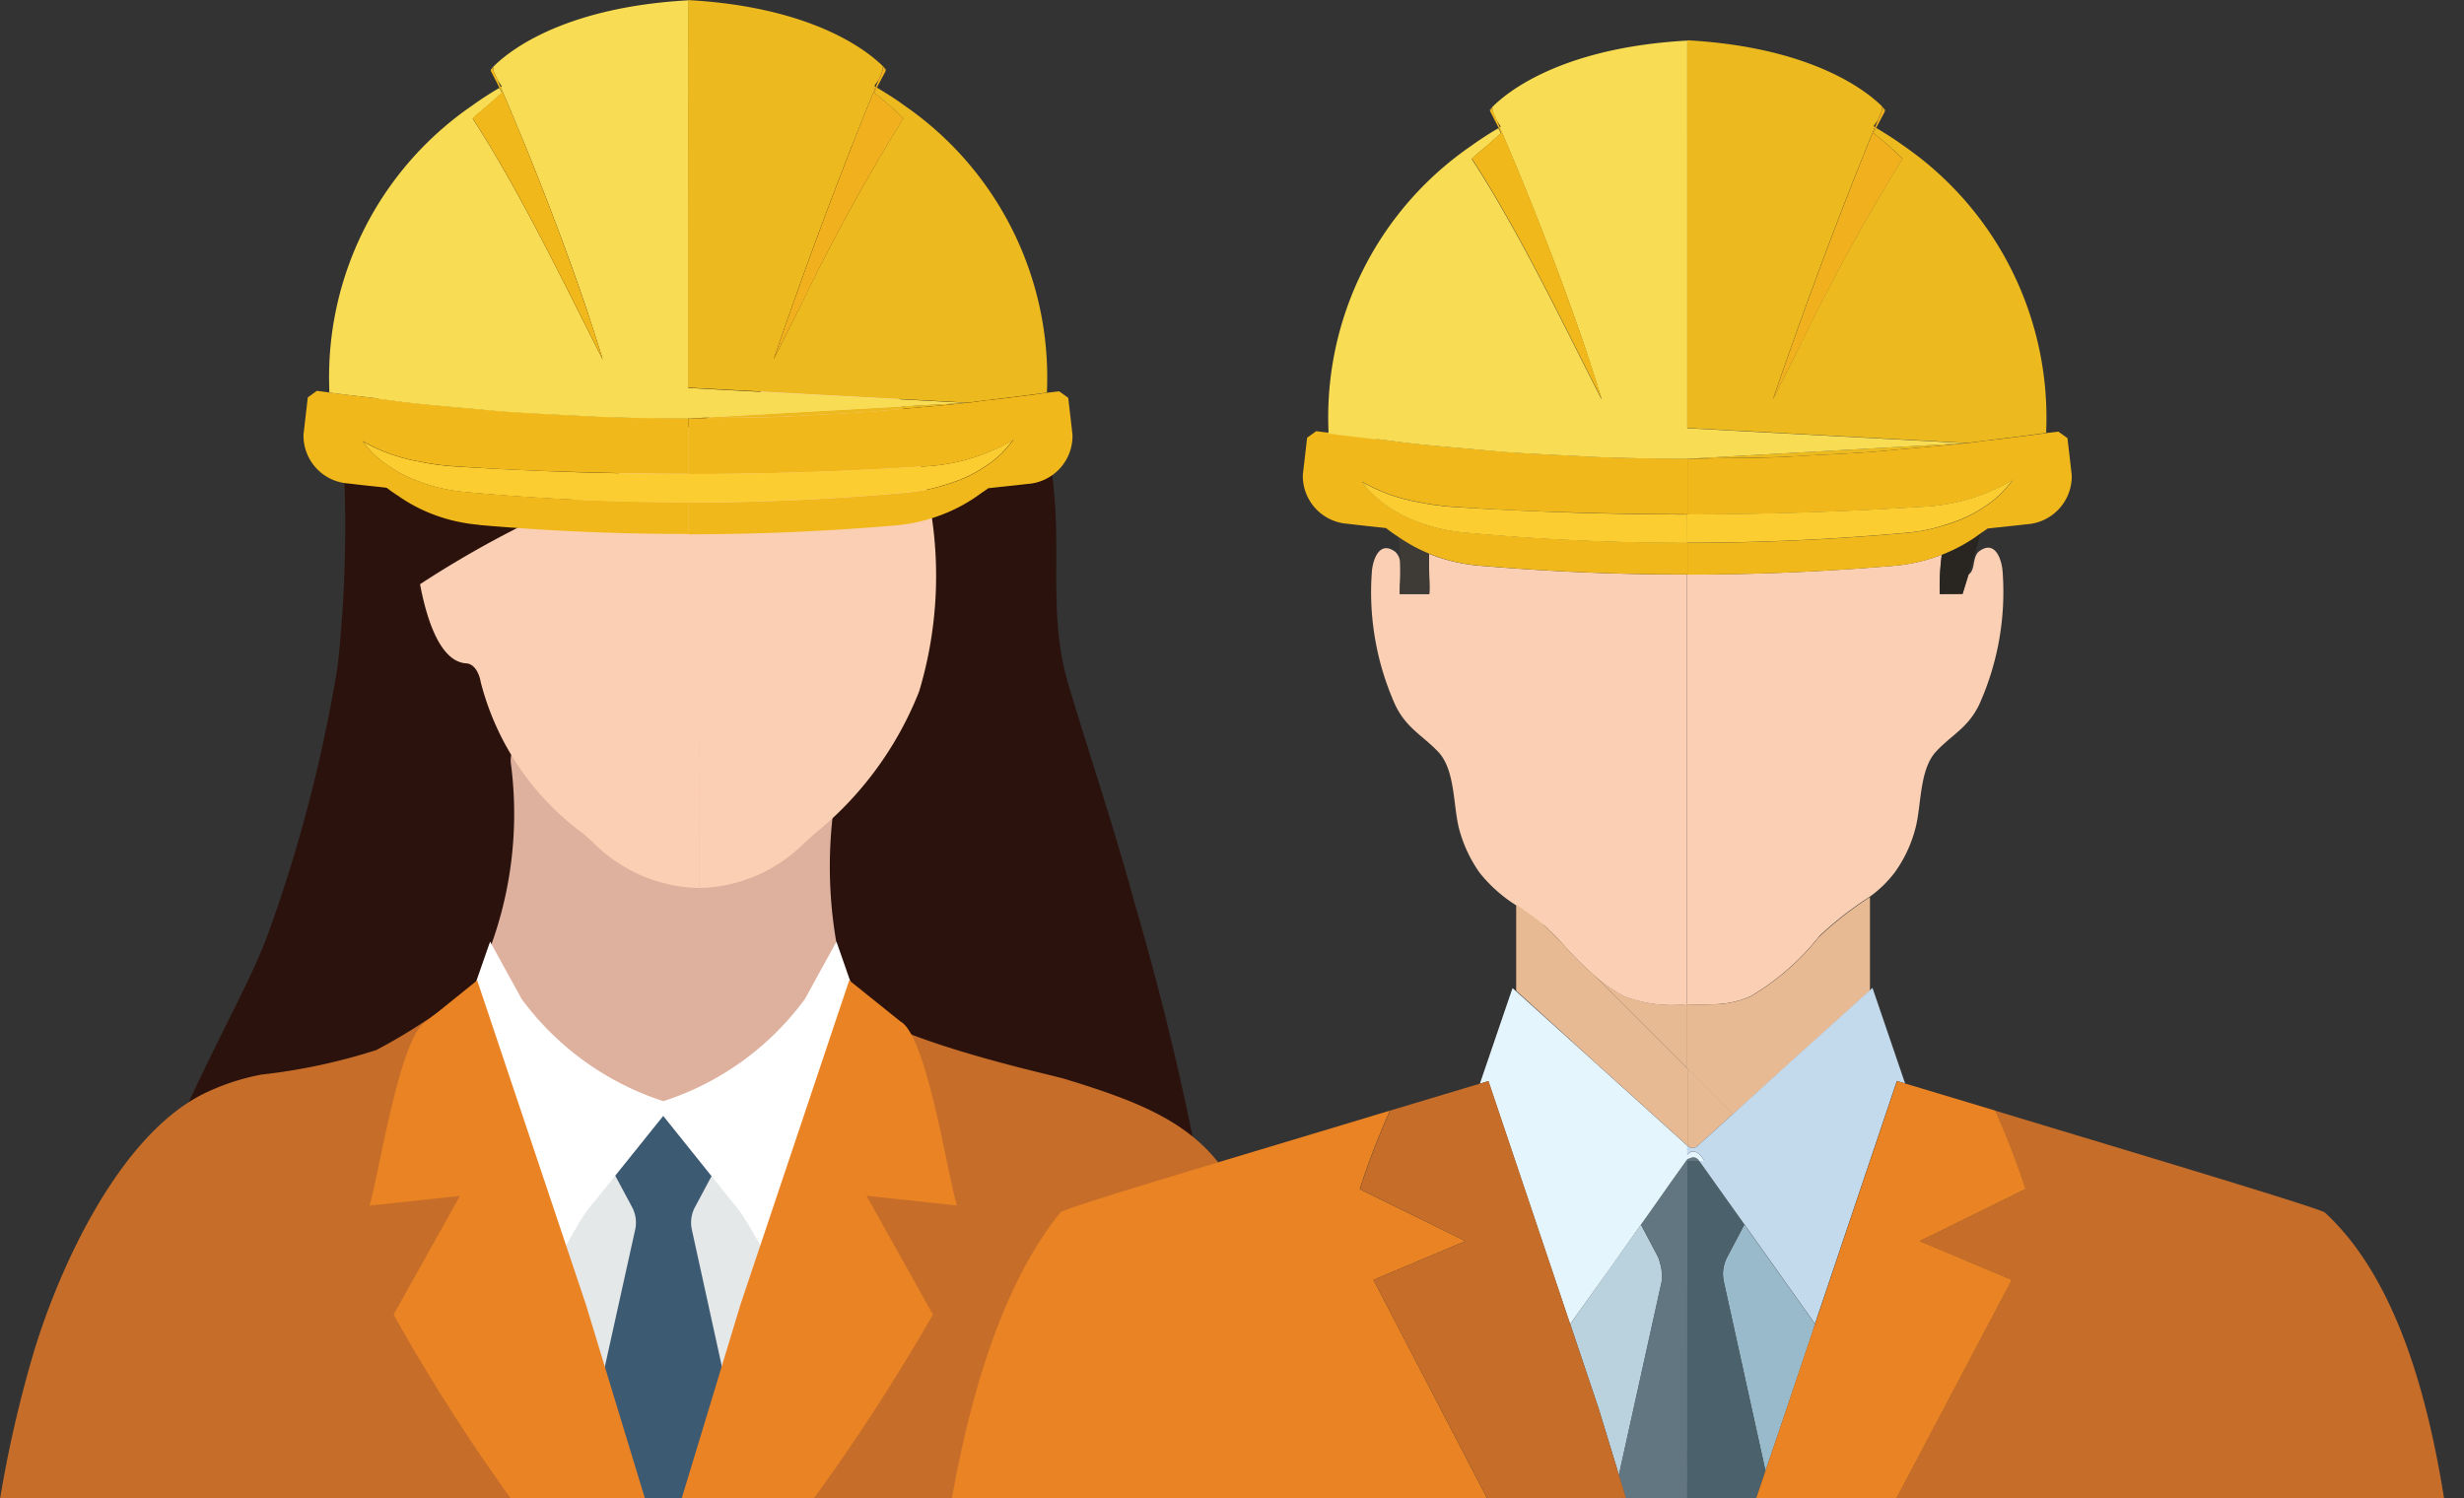 <svg xmlns="http://www.w3.org/2000/svg" xmlns:xlink="http://www.w3.org/1999/xlink" width="57.551" height="35" viewBox="0 0 57.551 35">
  <rect x="0" y="0" width="57.551" height="35" fill="#333333" stroke="none"/>
  <defs>
    <clipPath id="clip-path">
      <rect id="Rectangle_1380" data-name="Rectangle 1380" width="36.262" height="34.998" fill="none"/>
    </clipPath>
  </defs>
  <g id="Group_3571" data-name="Group 3571" transform="translate(-42.52 -270.891)">
    <path id="Path_7136" data-name="Path 7136" d="M53.351,273.609c-.11-.11-.215-.219-.315-.323.1.1.205.213.315.323" transform="translate(10.454 2.381)" fill="#2b2924"/>
    <path id="Path_7137" data-name="Path 7137" d="M48.987,280.973A12.662,12.662,0,0,1,49.1,279.4c.586-4.261,4.3-7.96,8.788-7.256,4.79.752,7.195,4.283,7.669,9.035.164,1.629-.124,2.983.347,4.562.507,1.689,1.073,3.358,1.533,5.059a67.96,67.96,0,0,1,1.864,8.21c.235,1.675.128,3.777-1.392,4.523a4.34,4.34,0,0,1-2.136.259c-4.889-.235-9.783-.53-14.676-.706-1.434-.052-3.446.556-4.764.014-5-2.056-.16-8.694.875-11.568a34.936,34.936,0,0,0,1.619-6.225,29.75,29.75,0,0,0,.16-4.337" transform="translate(1.577 1.163)" fill="#2b120d"/>
    <path id="Path_7138" data-name="Path 7138" d="M48.2,284.782a9.01,9.01,0,0,0,.606-4.592c-.281-1.894,7.585.7,7.585.7a10.386,10.386,0,0,0,0,3.374c.325,1.575-3.761,4.59-3.761,4.59l-2.69-1.372-.377.387Z" transform="translate(5.649 8.555)" fill="#deb09e"/>
    <path id="Path_7139" data-name="Path 7139" d="M52.535,276.258c.459-.317,2.249-1.157,2.182-1.785a12.524,12.524,0,0,0,.646,2.042c.217.778.532,1.516.688,2.315a9.388,9.388,0,0,1-.191,4.648,8.085,8.085,0,0,1-2.443,3.328c-.074.068-.148.134-.223.2a3.579,3.579,0,0,1-2.475,1.067l-.02-10.886a13.528,13.528,0,0,0,1.837-.929" transform="translate(8.129 3.561)" fill="#facfb3"/>
    <path id="Path_7140" data-name="Path 7140" d="M50.988,277.718c.983-.548,2.913-1.92,2.967-1.894V286.73a3.585,3.585,0,0,1-2.475-1.065c-.074-.068-.15-.134-.223-.2a6.342,6.342,0,0,1-2.4-3.542c-.034-.2-.142-.429-.339-.441-.65-.038-.951-1.165-1.079-1.849a23.949,23.949,0,0,1,3.547-1.914" transform="translate(4.892 4.904)" fill="#facfb3"/>
    <path id="Path_7141" data-name="Path 7141" d="M50.94,292.91h2.347l2.443-5.751a.551.551,0,0,0-.07-.546,7.181,7.181,0,0,0-3.545-2.666,7.163,7.163,0,0,0-3.545,2.666.546.546,0,0,0-.072.546Z" transform="translate(5.899 12.979)" fill="#e5e8e8"/>
    <path id="Path_7142" data-name="Path 7142" d="M64.731,294.46a44.584,44.584,0,0,0-.857-6c-.65-2.431-2.086-3.075-4.471-3.8-.361-.112-5.48-1.2-5.155-2.267q-1.615,5.285-3.25,10.578c-.154.5-.305,1-.459,1.494Z" transform="translate(7.971 11.429)" fill="#c66e29"/>
    <path id="Path_7143" data-name="Path 7143" d="M45.743,294.46h8.622l-.461-1.494q-1.624-5.288-3.25-10.578a13.7,13.7,0,0,1-2.379,1.6,13.666,13.666,0,0,1-2.7.576,47.972,47.972,0,0,1,.168,9.894" transform="translate(3.038 11.429)" fill="#c66e29"/>
    <path id="Path_7144" data-name="Path 7144" d="M49.343,292.249a.156.156,0,0,0,.006.086l.239.618h3.29l.239-.618a.127.127,0,0,0,.006-.086L51.9,286.674a.768.768,0,0,1,.072-.522l.467-.873a.144.144,0,0,0-.032-.156c-.16-.159-.321-.317-.481-.479a3.3,3.3,0,0,1-.345-.343c-.092-.124-.14-.273-.281-.369-.162-.108-.3.148-.351.261a1.4,1.4,0,0,1-.341.393c-.179.179-.359.359-.538.536a.148.148,0,0,0-.032.156l.467.873a.768.768,0,0,1,.072.522Z" transform="translate(6.779 12.938)" fill="#3d5a73"/>
    <path id="Path_7145" data-name="Path 7145" d="M47.805,284.555l.919-2.634.738,1.342a6.673,6.673,0,0,0,3.308,2.385,6.63,6.63,0,0,0,3.306-2.385l.738-1.342.919,2.634a.183.183,0,0,1,0,.118l-1.681,5.448c-.048.152-.253.967-.347.056l-.941-1.635a3.51,3.51,0,0,0-.383-.538l-1.613-2.012L51.155,288a3.5,3.5,0,0,0-.381.538l-.943,1.635c-.094.911-.3.1-.345-.056L47.8,284.673a.183.183,0,0,1,0-.118" transform="translate(5.243 10.965)" fill="#fff"/>
    <path id="Path_7146" data-name="Path 7146" d="M53.593,294.473a47.665,47.665,0,0,0,2.78-4.291l-1.551-2.776,2.112.227c-.215-.672-.7-3.966-1.322-4.3l-1.194-.959-2.538,7.568-1.374,4.53Z" transform="translate(7.937 11.416)" fill="#ea8324"/>
    <path id="Path_7147" data-name="Path 7147" d="M47.41,290.184a45.015,45.015,0,0,0,2.734,4.291h3.135L51.9,289.944l-2.538-7.569-1.192.961c-.622.333-1.109,3.627-1.324,4.3l2.112-.225-1.551,2.776" transform="translate(4.304 11.416)" fill="#ea8324"/>
    <path id="Path_7148" data-name="Path 7148" d="M49.26,293.375a33.063,33.063,0,0,1-.243-3.741,32.132,32.132,0,0,0-.4-6.154,5.26,5.26,0,0,0-1.332.441c-1.972.973-3.364,4.03-3.968,6.012a28.561,28.561,0,0,0-.794,3.442Z" transform="translate(0 12.514)" fill="#c66e29"/>
    <path id="Path_7149" data-name="Path 7149" d="M53.17,276.742a3.917,3.917,0,0,0,.824-.17,3.917,3.917,0,0,1-.824.17" transform="translate(10.587 5.647)" fill="#e5b594"/>
    <path id="Path_7150" data-name="Path 7150" d="M48.1,276.385q1.43.093,2.861.136-1.43-.045-2.861-.136c-.181-.012-.359-.034-.532-.062.173.028.351.05.532.062" transform="translate(5.014 5.4)" fill="#facfb3"/>
    <path id="Path_7151" data-name="Path 7151" d="M51.884,276.464q-1.31,0-2.618-.042,1.31.042,2.618.042" transform="translate(6.706 5.498)" fill="#e8ba93"/>
    <path id="Path_7152" data-name="Path 7152" d="M49.733,275.579h0c-.1-.319-.2-.644-.309-.963.108.319.211.644.309.963" transform="translate(6.863 3.703)" fill="#e8ba93"/>
    <path id="Path_7153" data-name="Path 7153" d="M50.593,275.8h-.014c.235,0,.471-.01.706-.012-.229,0-.461.012-.692.012" transform="translate(8.011 4.866)" fill="#d6a378"/>
    <path id="Path_7154" data-name="Path 7154" d="M51.583,275.811c.231-.455.471-.935.718-1.426-.247.489-.487.969-.718,1.424v0" transform="translate(9.009 3.473)" fill="#d6a378"/>
    <path id="Path_7155" data-name="Path 7155" d="M54.424,275.572c-.189.024-.379.05-.568.072h.016C54.055,275.624,54.239,275.6,54.424,275.572Z" transform="translate(11.269 4.653)" fill="#292621"/>
    <path id="Path_7156" data-name="Path 7156" d="M53.934,275.608l-.042,0c-.034,0-.068.01-.1.012.048,0,.1-.008.144-.014" transform="translate(11.203 4.689)" fill="#292621"/>
    <path id="Path_7157" data-name="Path 7157" d="M54.134,276.593a3.911,3.911,0,0,1-.55.205,3.683,3.683,0,0,0,.55-.205,3.434,3.434,0,0,0,.429-.249,3.434,3.434,0,0,1-.429.249" transform="translate(10.998 5.421)" fill="#292621"/>
    <path id="Path_7158" data-name="Path 7158" d="M47.024,275.573c.229.028.459.06.69.086C47.483,275.633,47.253,275.6,47.024,275.573Z" transform="translate(4.477 4.654)" fill="#3e3b36"/>
    <path id="Path_7159" data-name="Path 7159" d="M49.643,275.246c-.142-.431-.291-.851-.439-1.266.148.415.3.835.439,1.266" transform="translate(6.644 3.071)" fill="#3e3b36"/>
    <path id="Path_7160" data-name="Path 7160" d="M47.688,276.347c-.086-.014-.166-.03-.249-.046.084.016.164.032.249.046" transform="translate(4.89 5.378)" fill="#3e3b36"/>
    <path id="Path_7161" data-name="Path 7161" d="M52.92,271.758l.01-.014s-.022-.028-.066-.076l.014.024.042.066" transform="translate(10.283 0.772)" fill="#ecba1e"/>
    <path id="Path_7162" data-name="Path 7162" d="M50.579,279.945l6.535.351c.189-.024.379-.05.568-.072l.126-.014c.385-.048.77-.094,1.155-.15l0-.056a7.713,7.713,0,0,0-3.34-6.656c-.2-.149-.417-.281-.634-.413l-.064.12c.233.189.467.385.684.6a45.927,45.927,0,0,0-2.315,4.2c-.245.492-.485.971-.716,1.428v0c1.1-3.208,2.026-5.5,2.385-6.365l-.032-.022.1-.14v0c.056-.136.09-.211.09-.211s0-.038.012-.106c-.285-.283-1.531-1.38-4.552-1.547h0Z" transform="translate(8.011 0.001)" fill="#ecba1e"/>
    <path id="Path_7163" data-name="Path 7163" d="M52.7,275.936c.253-.01.508-.028.762-.042.461-.022.919-.044,1.378-.076.263-.02.524-.048.788-.072.451-.038.9-.076,1.352-.126.034,0,.068-.008.1-.012l-6.491.365c.231,0,.463-.01.694-.012.471-.006.943-.01,1.416-.026" transform="translate(8.018 4.69)" fill="#ecba1e"/>
    <path id="Path_7164" data-name="Path 7164" d="M57.682,275.671c-.185.022-.369.05-.552.072h0l-.144.014c-.451.05-.9.086-1.352.126-.263.022-.524.052-.788.07-.459.034-.917.054-1.378.078-.253.012-.508.032-.762.042-.473.016-.945.02-1.416.026-.235,0-.473.012-.708.012v1.3q2.716,0,5.434-.175a4.6,4.6,0,0,0,2.17-.626c-.062.074-.126.15-.189.223a2.235,2.235,0,0,1-.443.379,3.443,3.443,0,0,1-.429.251,4.178,4.178,0,0,1-.55.205,4.1,4.1,0,0,1-.826.17q-2.581.236-5.167.237v.742q2.42,0,4.844-.207a3.994,3.994,0,0,0,1.1-.257,3.81,3.81,0,0,0,.905-.5c.052-.038.11-.07.16-.112.305-.034.612-.064.917-.1a1.123,1.123,0,0,0,1.051-1.147c-.032-.287-.066-.576-.1-.865-.082-.06-.13-.094-.213-.152l-.283.034c-.385.056-.77.1-1.155.15-.042,0-.084.01-.126.016" transform="translate(8.011 4.554)" fill="#f1b81b"/>
    <path id="Path_7165" data-name="Path 7165" d="M50.18,278.6q2.438.212,4.877.209v-.742q-2.605,0-5.212-.241a4.106,4.106,0,0,1-1.374-.369,3.351,3.351,0,0,1-.461-.277,2.25,2.25,0,0,1-.453-.409c-.034-.042-.068-.086-.1-.13a4.08,4.08,0,0,0,1.34.479c.082.016.162.034.247.046.173.026.351.05.532.06q1.43.1,2.861.136,1.31.042,2.62.042v-1.3q-1.065,0-2.132-.04c-.211-.008-.423-.024-.634-.034-.5-.024-1-.048-1.5-.086-.253-.018-.5-.044-.758-.066-.459-.04-.919-.078-1.378-.128-.229-.024-.459-.058-.69-.086l-.158-.02c-.377-.046-.754-.086-1.131-.14v0c-.1-.014-.191-.024-.287-.038l-.213.154c-.034.289-.066.576-.1.863a1.12,1.12,0,0,0,1.051,1.147c.3.038.594.066.891.1a3.262,3.262,0,0,0,.269.189,3.715,3.715,0,0,0,.732.4,3.942,3.942,0,0,0,1.157.277" transform="translate(3.533 4.554)" fill="#f1b81b"/>
    <path id="Path_7166" data-name="Path 7166" d="M56.569,277.1a3.912,3.912,0,0,0,.55-.205,3.3,3.3,0,0,0,.429-.249,2.243,2.243,0,0,0,.443-.379c.066-.076.128-.15.191-.225a4.591,4.591,0,0,1-2.17.628q-2.716.173-5.434.173v.664q2.578,0,5.167-.237a3.917,3.917,0,0,0,.824-.17" transform="translate(8.011 5.12)" fill="#fbcd31"/>
    <path id="Path_7167" data-name="Path 7167" d="M47.512,280.206l.158.02c.231.028.461.062.69.086.461.05.919.088,1.38.128.251.022.5.048.756.068.5.036,1,.06,1.5.084.211.01.425.026.636.034q1.065.039,2.13.04h.014l6.491-.365.042,0H61.3l-6.535-.349v-9.055c-3.043.169-4.285,1.278-4.556,1.555a.49.49,0,0,1-.058.07l.01.014a.5.5,0,0,0,.048-.082.9.9,0,0,1,.012.1l.032.072c.016.036.038.082.064.144l0,0,.092.136-.026.018c.305.7.981,2.309,1.639,4.134.148.415.3.837.439,1.268.106.321.209.644.309.965-.905-1.771-1.922-3.912-3.039-5.627.106-.106.221-.2.333-.293s.231-.209.351-.307l-.032-.062-.03-.058a7.572,7.572,0,0,0-.636.413A7.687,7.687,0,0,0,46.382,280a.286.286,0,0,0,0,.058v0c.375.054.752.094,1.129.14" transform="translate(3.83 0.001)" fill="#f8dc53"/>
    <path id="Path_7168" data-name="Path 7168" d="M54.368,276.875h0v-.052c-.873,0-1.745-.016-2.618-.042q-1.433-.045-2.861-.136c-.183-.012-.359-.034-.532-.06-.086-.014-.167-.03-.249-.048a4.069,4.069,0,0,1-1.34-.477c.036.042.068.086.1.128a2.311,2.311,0,0,0,.453.411,3.337,3.337,0,0,0,.461.275,4.106,4.106,0,0,0,1.376.371q2.605.242,5.21.241Z" transform="translate(4.222 5.139)" fill="#fbcd31"/>
    <path id="Path_7169" data-name="Path 7169" d="M48.739,272.28c-.12.1-.233.205-.351.307s-.227.187-.333.291c1.117,1.717,2.134,3.857,3.039,5.629l0,0c-.1-.321-.2-.644-.307-.965-.144-.431-.291-.851-.441-1.266-.656-1.827-1.332-3.43-1.637-4.134-.026-.06-.048-.108-.066-.154l0,0-.064-.144-.032-.074s0-.036-.012-.1a.853.853,0,0,1-.048.084l-.008.012.2.391.03.06Z" transform="translate(5.502 0.776)" fill="#f1b81b"/>
    <path id="Path_7170" data-name="Path 7170" d="M54.125,271.773l-.09.211v0c-.02.046-.042.1-.068.161-.359.863-1.284,3.159-2.385,6.365v0c.231-.455.471-.935.718-1.424a45.22,45.22,0,0,1,2.313-4.2,8.447,8.447,0,0,0-.684-.6l.064-.122.207-.391-.008-.014-.04-.066-.016-.024v0c-.01.068-.012.106-.012.106" transform="translate(9.009 0.771)" fill="#f1b01d"/>
    <path id="Path_7171" data-name="Path 7171" d="M60.878,281.985c-.032-.036-.072-.066-.106-.1-.058-.054-.114-.11-.173-.161l.461.461,0,0-.116-.128c-.024-.024-.046-.05-.07-.076" transform="translate(17.972 10.769)" fill="#dca18f"/>
    <path id="Path_7172" data-name="Path 7172" d="M63.371,284.488v-1.5a3.045,3.045,0,0,1-1.476-.185,3.681,3.681,0,0,1-.706-.493Z" transform="translate(18.558 11.355)" fill="#e8ba93"/>
    <path id="Path_7173" data-name="Path 7173" d="M61.951,285.466l.323.321Zm.642.64,0,0c.062.052.118.11.177.166.034.034.074.064.106.1l.07.076.116.126a8.244,8.244,0,0,0,.712.71l0,0a3.546,3.546,0,0,0,.706.495,3.082,3.082,0,0,0,1.474.185h0V277.928h0q-2.435,0-4.875-.209a4.055,4.055,0,0,1-1.157-.277c-.006.185,0,.373.006.58,0,.084.01.219,0,.363h-.688c0-.106,0-.2.006-.269v-.032c.008-.169.006-.321,0-.473a.349.349,0,0,0-.112-.215c-.377-.279-.532.207-.546.5a6.432,6.432,0,0,0,.552,3.087c.263.54.632.7,1,1.087.409.433.343,1.284.495,1.825a3.172,3.172,0,0,0,.473,1,3.4,3.4,0,0,0,.834.748c.217.154.439.3.642.471" transform="translate(15.972 6.383)" fill="#facfb3"/>
    <path id="Path_7174" data-name="Path 7174" d="M64.874,277.213a3.917,3.917,0,0,0,.824-.169,3.917,3.917,0,0,1-.824.169" transform="translate(22.221 6.117)" fill="#e5b594"/>
    <path id="Path_7175" data-name="Path 7175" d="M68.18,278.385a5.443,5.443,0,0,1,.046-.919,4.065,4.065,0,0,1-1.1.255c-1.613.138-3.23.207-4.842.207v10.038l0,0c.189.01.381.01.568,0a2.167,2.167,0,0,0,.913-.189,5.815,5.815,0,0,0,1.605-1.408,8.185,8.185,0,0,1,1.177-.917v0a2.687,2.687,0,0,0,.584-.57,3.057,3.057,0,0,0,.473-1c.154-.54.086-1.392.495-1.825.369-.393.738-.546,1-1.087a6.407,6.407,0,0,0,.55-3.087c-.014-.289-.169-.776-.546-.5-.169.126-.086.435-.245.54l-.014.006c-.046.154-.094.305-.136.443Z" transform="translate(19.647 6.383)" fill="#facfb3"/>
    <path id="Path_7176" data-name="Path 7176" d="M59.8,276.858q1.43.093,2.861.136-1.43-.045-2.861-.136c-.181-.012-.359-.034-.532-.062.173.028.351.05.532.062" transform="translate(16.649 5.87)" fill="#facfb3"/>
    <path id="Path_7177" data-name="Path 7177" d="M63.588,276.937q-1.31,0-2.618-.042,1.31.042,2.618.042" transform="translate(18.341 5.968)" fill="#e8ba93"/>
    <path id="Path_7178" data-name="Path 7178" d="M61.437,276.053h0c-.1-.321-.2-.644-.309-.965.108.321.211.644.309.965" transform="translate(18.498 4.172)" fill="#e8ba93"/>
    <path id="Path_7179" data-name="Path 7179" d="M62.3,276.271h-.014c.235,0,.471-.01.706-.012-.229,0-.461.012-.692.012" transform="translate(19.647 5.336)" fill="#d6a378"/>
    <path id="Path_7180" data-name="Path 7180" d="M63.287,276.284c.231-.455.471-.935.718-1.426-.247.489-.487.969-.718,1.424v0" transform="translate(20.644 3.944)" fill="#d6a378"/>
    <path id="Path_7181" data-name="Path 7181" d="M66.128,276.044c-.189.026-.379.052-.568.074h.016C65.759,276.1,65.943,276.07,66.128,276.044Z" transform="translate(22.903 5.123)" fill="#292621"/>
    <path id="Path_7182" data-name="Path 7182" d="M65.638,276.081l-.042,0c-.034,0-.068.01-.1.012.048,0,.1-.008.144-.014" transform="translate(22.838 5.159)" fill="#292621"/>
    <path id="Path_7183" data-name="Path 7183" d="M65.838,277.065a3.919,3.919,0,0,1-.55.205,3.684,3.684,0,0,0,.55-.205,3.45,3.45,0,0,0,.429-.249,3.45,3.45,0,0,1-.429.249" transform="translate(22.633 5.89)" fill="#292621"/>
    <path id="Path_7184" data-name="Path 7184" d="M65.244,278.558h.534c.042-.138.09-.289.136-.443.11-.359.219-.728.279-.977a3.939,3.939,0,0,1-.9.5,5.443,5.443,0,0,0-.046.919" transform="translate(22.583 6.21)" fill="#292621"/>
    <path id="Path_7185" data-name="Path 7185" d="M58.728,276.046c.229.028.459.06.69.086C59.187,276.106,58.957,276.074,58.728,276.046Z" transform="translate(16.112 5.125)" fill="#3e3b36"/>
    <path id="Path_7186" data-name="Path 7186" d="M61.348,275.719c-.144-.431-.293-.851-.439-1.266.146.415.293.836.439,1.266" transform="translate(18.28 3.541)" fill="#3e3b36"/>
    <path id="Path_7187" data-name="Path 7187" d="M58.951,278.251c0,.07-.008.166-.006.269h.688a3.431,3.431,0,0,0,0-.363c-.01-.207-.01-.393-.006-.58a3.721,3.721,0,0,1-.732-.4,4.016,4.016,0,0,1,.062.572c0,.151.006.305,0,.473v.032" transform="translate(16.274 6.246)" fill="#3e3b36"/>
    <path id="Path_7188" data-name="Path 7188" d="M59.392,276.819c-.086-.014-.166-.03-.249-.046.084.016.164.032.249.046" transform="translate(16.524 5.847)" fill="#3e3b36"/>
    <path id="Path_7189" data-name="Path 7189" d="M62.082,285.135l2.2,1.984v-1.807L62.1,283.135a8.244,8.244,0,0,1-.712-.71l0,0-.463-.461,0,0c-.2-.169-.425-.319-.642-.473V283.5Z" transform="translate(17.65 10.532)" fill="#e8ba93"/>
    <path id="Path_7190" data-name="Path 7190" d="M62.408,285.266a.16.16,0,0,0,.11-.042l.836-.754-.845-.844-.223-.223v1.807l.014.014a.16.16,0,0,0,.11.042" transform="translate(19.647 12.439)" fill="#e8ba93"/>
    <path id="Path_7191" data-name="Path 7191" d="M65.376,282.312a5.787,5.787,0,0,1-1.605,1.408,2.2,2.2,0,0,1-.913.189c-.189.006-.381.006-.566,0h-.008v1.5l.223.223.845.844,1.32-1.19,1.878-1.695v-2.188a8.144,8.144,0,0,0-1.174.917" transform="translate(19.646 10.442)" fill="#e8ba93"/>
    <path id="Path_7192" data-name="Path 7192" d="M63.051,286.379a.785.785,0,0,0-.038-.235.959.959,0,0,0-.048-.152l-.4-.756-.658.925-.993,1.4.672,2,.465,1.526,1-4.519a.845.845,0,0,0,.008-.187" transform="translate(18.282 14.26)" fill="#bad1de"/>
    <g id="Group_3566" data-name="Group 3566" transform="translate(63.809 270.891)">
      <g id="Group_3565" data-name="Group 3565" clip-path="url(#clip-path)">
        <path id="Path_7193" data-name="Path 7193" d="M62.709,286.273a.819.819,0,0,0,.012.3l.973,4.419.485-1.426.183-.542.447-1.328.042-.136L63.2,285.236l-.4.758a.864.864,0,0,0-.09.279" transform="translate(-43.747 -256.631)" fill="#99baca"/>
        <path id="Path_7194" data-name="Path 7194" d="M62.284,284.49v12.595l0,.006,1.825-5.364-.973-4.419a.856.856,0,0,1-.014-.293.833.833,0,0,1,.092-.281l.4-.758-.407-.574-.648-.911Z" transform="translate(-44.162 -257.373)" fill="#4b616c"/>
        <path id="Path_7195" data-name="Path 7195" d="M63.081,285.466v-.931h.277l-.02-.028a.16.16,0,0,0-.112-.06.191.191,0,0,0-.072.018c-.026.01-.054.012-.074.036l-.006,0,0,0-.018.028-.12.166-.271.383-.493.694L62,286.02l.4.758a1,1,0,0,1,.048.15.868.868,0,0,1,.038.237.849.849,0,0,1-.008.187l-1,4.519,1.6,5.256Z" transform="translate(-44.959 -257.415)" fill="#617680"/>
        <path id="Path_7196" data-name="Path 7196" d="M71.195,301.946l-7.328-14.09,2.148-.907-2.471-1.214a18.058,18.058,0,0,1,.708-1.835c-2.959.9-7.6,2.263-7.7,2.381-2.8,3.472-3.238,11.057-3.238,16.437H71.2c0-.313,0-.5-.006-.5Z" transform="translate(-53.075 -257.959)" fill="#ea8324"/>
        <path id="Path_7197" data-name="Path 7197" d="M77.172,286.28c-.112-.1-4.74-1.484-7.7-2.379a17.422,17.422,0,0,1,.708,1.833l-2.471,1.216,2.15.905-7.51,14.222-.068-.13v.265s.006.191.006.5H80.5c0-6.052-.191-13.554-3.332-16.437" transform="translate(-44.162 -257.958)" fill="#c66e29"/>
      </g>
    </g>
    <path id="Path_7198" data-name="Path 7198" d="M63.758,286.534l.046-.132,0,0Z" transform="translate(21.112 15.416)" fill="#4b616c"/>
    <g id="Group_3567" data-name="Group 3567" transform="translate(81.931 293.968)">
      <path id="Path_7199" data-name="Path 7199" d="M63.353,285.405l-.836.754a.16.16,0,0,1-.11.042.164.164,0,0,1-.11-.042l-.014-.014v.211l.024-.022.032-.028a.14.14,0,0,1,.15-.006.4.4,0,0,1,.162.156c.01.016.022.032.03.048h-.12l.648.911.409.574v0l1.647,2.319,0,0,.068-.205.177-.522,1.667-4.945.169.05.024.008-.762-2.233-.062.058-1.878,1.693Z" transform="translate(-62.284 -282.464)" fill="#c3d9ec"/>
    </g>
    <g id="Group_3569" data-name="Group 3569" transform="translate(63.809 270.891)">
      <g id="Group_3568" data-name="Group 3568" clip-path="url(#clip-path)">
        <path id="Path_7200" data-name="Path 7200" d="M60.05,284.638h0l1.44,4.279.251.746.219.652,1-1.4.656-.927h0l.173-.243.493-.7.271-.381.12-.168.018-.026,0,0,.006,0c.02-.024.048-.024.074-.034a.137.137,0,0,1,.072-.018.169.169,0,0,1,.114.06l.018.026h.12c-.008-.016-.02-.03-.03-.046a.407.407,0,0,0-.162-.158.141.141,0,0,0-.15.008.209.209,0,0,0-.032.028l-.024.022v-.211l-2.2-1.984-1.807-1.631-.076-.066-.762,2.231c.034-.01.058-.016.088-.026s.08-.024.108-.032" transform="translate(-46.576 -259.385)" fill="#e4f5fd"/>
        <path id="Path_7201" data-name="Path 7201" d="M60.917,287.293l-2.148.907L66.1,302.29v-4.277l-1.6-5.256-.465-1.526-.672-2h0l-.219-.65-.251-.748-1.438-4.279h0c-.028.01-.07.022-.108.034s-.054.014-.088.026c-.411.122-1.171.351-2.1.63a17.881,17.881,0,0,0-.708,1.835Z" transform="translate(-47.977 -258.303)" fill="#c66e29"/>
        <path id="Path_7202" data-name="Path 7202" d="M67.181,283.555,65.514,288.5l-.177.522-.068.205v0l-.046.132-.447,1.328-.181.54-.485,1.428-1.825,5.364v0l0-.006v4.275l.068.132,7.51-14.222-2.15-.905,2.471-1.216a17.422,17.422,0,0,0-.708-1.833c-.925-.279-1.687-.507-2.1-.632l-.024-.006c-.064-.02-.126-.04-.169-.052" transform="translate(-44.162 -258.302)" fill="#ea8324"/>
      </g>
    </g>
    <g id="Group_3570" data-name="Group 3570" transform="translate(72.948 271.834)">
      <path id="Path_7203" data-name="Path 7203" d="M64.624,272.231l.01-.014s-.022-.028-.066-.076l.014.024.042.066" transform="translate(-51.031 -270.592)" fill="#ecba1e"/>
      <path id="Path_7204" data-name="Path 7204" d="M62.283,280.419l6.535.349c.189-.022.379-.048.568-.072l.126-.014c.385-.048.77-.094,1.155-.15l0-.056a7.713,7.713,0,0,0-3.34-6.656c-.2-.148-.417-.281-.634-.413l-.064.12c.233.189.467.385.684.6a45.707,45.707,0,0,0-2.315,4.2c-.245.491-.485.971-.716,1.426v0c1.1-3.206,2.026-5.5,2.385-6.365l-.032-.02.1-.142v0c.056-.136.09-.211.09-.211s0-.038.012-.106c-.285-.283-1.531-1.38-4.552-1.547h0Z" transform="translate(-53.302 -271.364)" fill="#ecba1e"/>
      <path id="Path_7205" data-name="Path 7205" d="M64.4,276.409c.253-.01.508-.028.762-.042.461-.022.919-.044,1.378-.076.263-.02.524-.048.788-.072.451-.038.9-.076,1.352-.126.034,0,.068-.008.1-.012l-6.491.365c.231,0,.463-.01.694-.012.471-.006.943-.01,1.416-.026" transform="translate(-53.295 -266.674)" fill="#ecba1e"/>
      <path id="Path_7206" data-name="Path 7206" d="M69.386,276.144c-.185.022-.369.05-.552.072h0l-.144.014c-.451.05-.9.086-1.352.126-.263.022-.524.052-.788.07-.459.034-.917.054-1.378.078-.253.012-.508.032-.762.042-.473.016-.945.02-1.416.026-.235,0-.473.012-.708.012v1.3q2.716,0,5.434-.175a4.6,4.6,0,0,0,2.17-.626c-.062.074-.126.149-.189.223a2.235,2.235,0,0,1-.443.379,3.452,3.452,0,0,1-.429.251,4.179,4.179,0,0,1-.55.205,4.1,4.1,0,0,1-.826.169q-2.581.236-5.167.237v.742q2.42,0,4.844-.207a3.994,3.994,0,0,0,1.1-.257,3.806,3.806,0,0,0,.905-.5c.052-.038.11-.07.16-.112.305-.034.612-.064.917-.1a1.123,1.123,0,0,0,1.051-1.147c-.032-.287-.066-.576-.1-.865-.082-.06-.13-.094-.213-.152l-.283.034c-.385.056-.77.1-1.155.15-.042,0-.084.01-.126.016" transform="translate(-53.302 -266.81)" fill="#f1b81b"/>
      <path id="Path_7207" data-name="Path 7207" d="M61.885,279.077q2.438.212,4.877.209v-.742q-2.605,0-5.212-.241a4.062,4.062,0,0,1-1.374-.371,3.164,3.164,0,0,1-.461-.275,2.25,2.25,0,0,1-.453-.409c-.034-.042-.068-.086-.1-.13a4.079,4.079,0,0,0,1.34.479c.082.016.162.034.247.046.173.026.351.05.532.06q1.43.1,2.861.136,1.31.042,2.62.042v-1.3q-1.065,0-2.132-.04c-.211-.008-.423-.024-.634-.034-.5-.024-1-.048-1.5-.086-.253-.018-.5-.044-.758-.066-.459-.04-.919-.078-1.378-.128-.229-.024-.459-.058-.69-.086l-.158-.02c-.377-.046-.754-.086-1.131-.14v-.006c-.1-.012-.191-.022-.287-.036l-.213.154c-.034.289-.066.576-.1.863a1.12,1.12,0,0,0,1.051,1.147c.3.038.594.066.891.1A3.261,3.261,0,0,0,60,278.4a3.721,3.721,0,0,0,.732.4,3.942,3.942,0,0,0,1.157.277" transform="translate(-57.779 -266.811)" fill="#f1b81b"/>
      <path id="Path_7208" data-name="Path 7208" d="M68.274,277.572a3.919,3.919,0,0,0,.55-.205,3.31,3.31,0,0,0,.429-.249,2.245,2.245,0,0,0,.443-.379c.066-.076.128-.15.191-.225a4.592,4.592,0,0,1-2.17.628q-2.716.173-5.434.174v.664q2.578,0,5.167-.237a3.921,3.921,0,0,0,.824-.169" transform="translate(-53.301 -266.246)" fill="#fbcd31"/>
      <path id="Path_7209" data-name="Path 7209" d="M59.216,280.678l.158.02c.231.028.461.062.69.086.461.05.919.088,1.38.128.251.022.5.048.756.068.5.036,1,.06,1.5.084.211.01.425.026.636.034q1.065.039,2.13.04h.014l6.491-.365.042,0H73l-6.535-.349v-9.055c-3.043.169-4.285,1.278-4.556,1.555a.487.487,0,0,1-.058.07l.01.014a.5.5,0,0,0,.048-.082.907.907,0,0,1,.012.1l.032.072c.016.036.038.082.064.144l0,0,.092.136-.026.018c.305.7.981,2.309,1.639,4.134.148.415.3.838.439,1.268.106.321.209.644.309.965-.905-1.771-1.922-3.912-3.039-5.627.106-.106.221-.2.333-.293s.231-.209.351-.307l-.032-.062-.03-.058a7.545,7.545,0,0,0-.636.413,7.687,7.687,0,0,0-3.332,6.656.262.262,0,0,0,0,.056v.006c.375.054.752.094,1.129.14" transform="translate(-57.484 -271.364)" fill="#f8dc53"/>
      <path id="Path_7210" data-name="Path 7210" d="M66.072,277.348h0V277.3c-.873,0-1.745-.016-2.618-.042q-1.433-.045-2.861-.136c-.183-.012-.359-.034-.532-.06-.086-.014-.168-.03-.249-.046a4.113,4.113,0,0,1-1.34-.479c.036.042.068.086.1.128a2.309,2.309,0,0,0,.453.411,3.336,3.336,0,0,0,.461.275,4.1,4.1,0,0,0,1.376.371q2.605.242,5.211.241Z" transform="translate(-57.091 -266.225)" fill="#fbcd31"/>
      <path id="Path_7211" data-name="Path 7211" d="M60.444,272.753c-.12.1-.233.205-.351.307s-.227.187-.333.291c1.117,1.717,2.134,3.857,3.039,5.629l0,0c-.1-.321-.2-.644-.307-.965-.144-.431-.291-.851-.441-1.266-.656-1.827-1.332-3.43-1.637-4.134-.026-.06-.048-.108-.066-.154l0,0-.064-.144-.032-.074s0-.036-.012-.1a.856.856,0,0,1-.048.084l-.008.012.2.391.03.06Z" transform="translate(-55.81 -270.588)" fill="#f1b81b"/>
      <path id="Path_7212" data-name="Path 7212" d="M65.829,272.246l-.09.211v0c-.02.046-.042.1-.068.162-.359.865-1.284,3.159-2.385,6.365v0c.231-.455.471-.935.718-1.424a45.228,45.228,0,0,1,2.313-4.2,8.434,8.434,0,0,0-.684-.6l.064-.122.207-.391-.008-.014-.04-.066-.016-.024v0c-.01.068-.012.106-.012.106" transform="translate(-52.304 -270.593)" fill="#f1b01d"/>
    </g>
  </g>
</svg>
